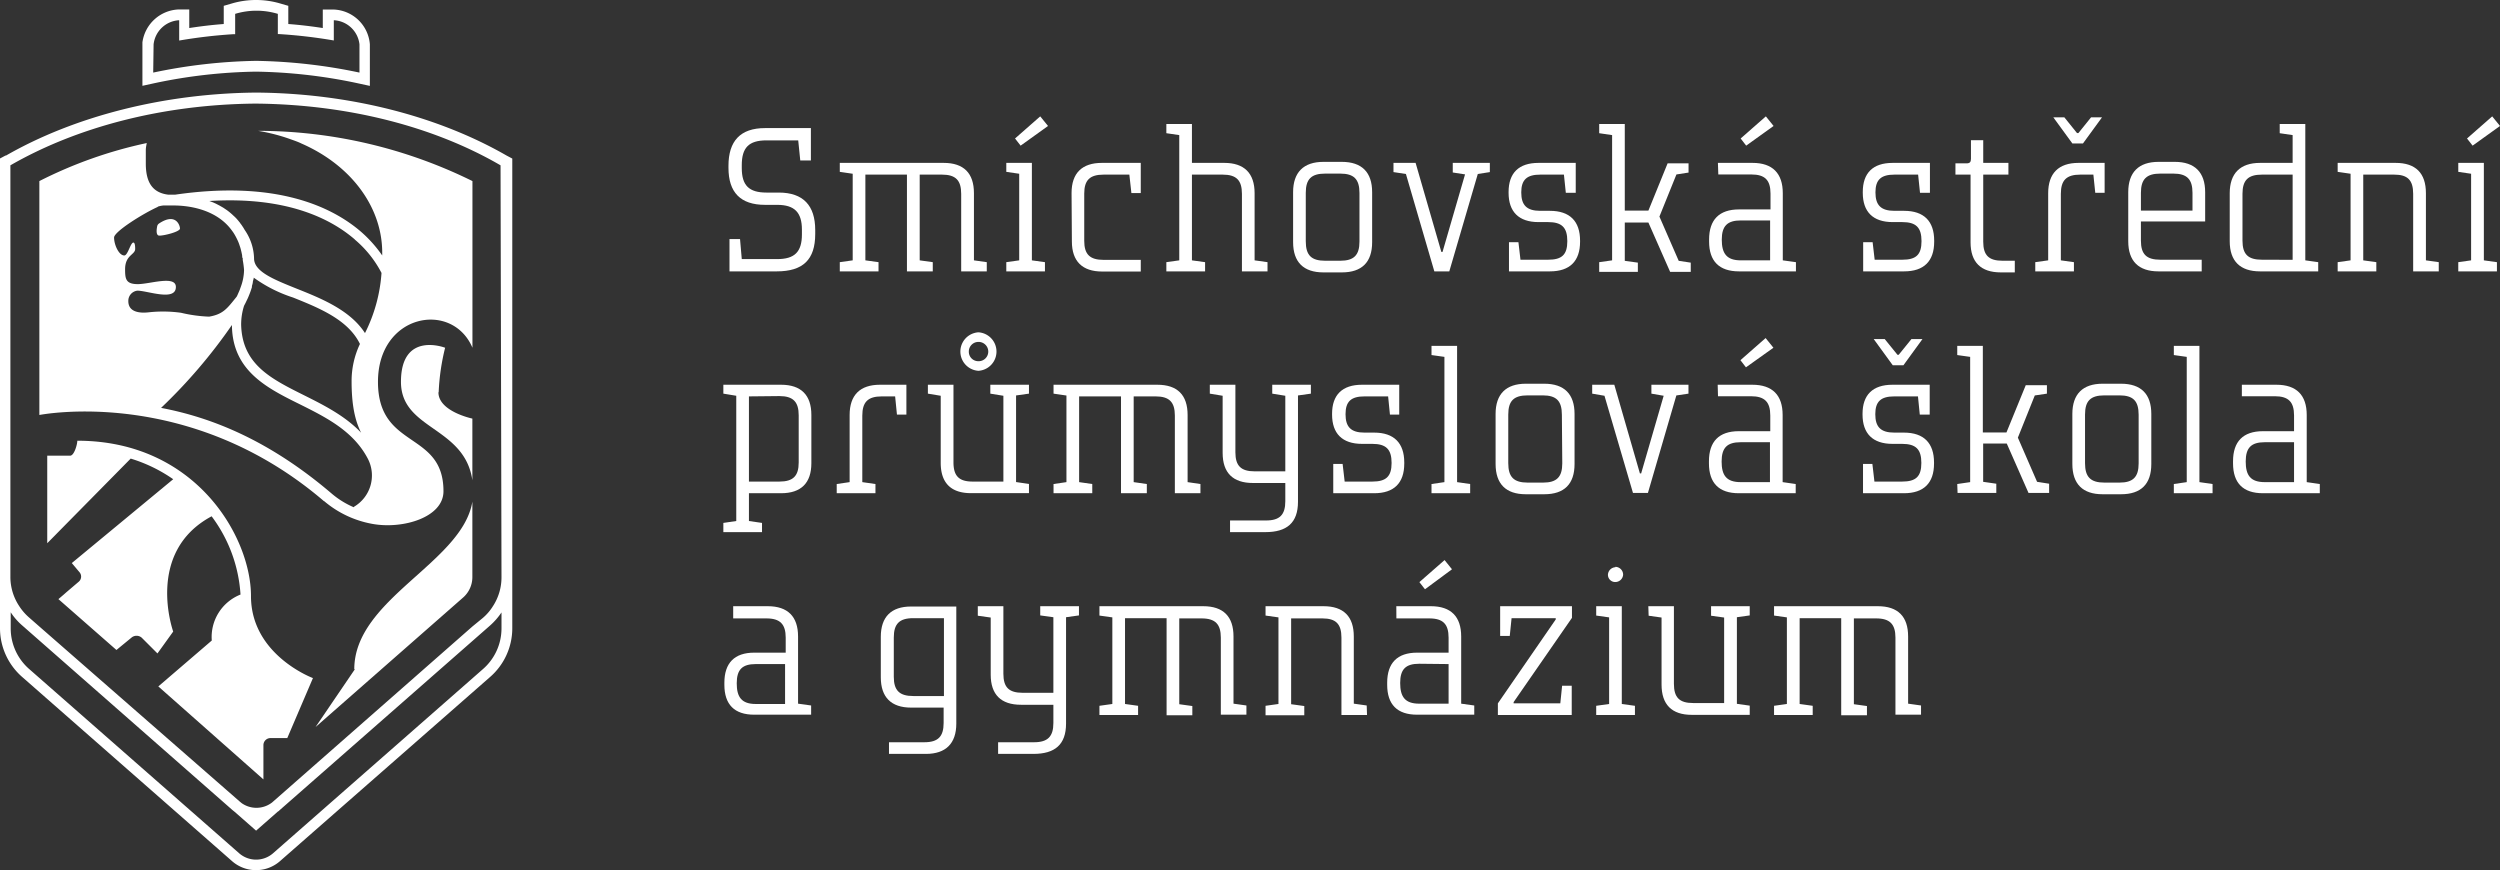 <svg xmlns="http://www.w3.org/2000/svg" viewBox="0 0 317.55 110.55"><rect x="0" y="0" width="317.55" height="110.55" fill="#333333" stroke="none"/><defs><style>.cls-1{fill:#fff;}</style></defs><g id="Vrstva_2" data-name="Vrstva 2"><g id="Vrstva_1-2" data-name="Vrstva 1"><path class="cls-1" d="M32.51,9.1a66.32,66.32,0,0,1,12.81,1.45l1.66.36V5.63a4.79,4.79,0,0,0-4.63-4.42H41V3.56c-1.38-.21-2.8-.39-4.38-.51V.74l-1-.29a10.9,10.9,0,0,0-6.2,0l-1,.29V3.05c-1.58.12-3,.3-4.38.51V1.2H22.71a4.84,4.84,0,0,0-4.62,4.18v5.52l1.65-.36A66.27,66.27,0,0,1,32.51,9.1m-13-3.47h0a3.45,3.45,0,0,1,3.25-3.06V5.15a64.36,64.36,0,0,1,6.93-.81h.18V1.76a9.38,9.38,0,0,1,5.42,0V4.33h.19a64.47,64.47,0,0,1,6.92.81V2.57a3.45,3.45,0,0,1,3.26,3.06h0V9.22A68.31,68.31,0,0,0,32.53,7.73,68.21,68.21,0,0,0,19.46,9.22Z"/><path class="cls-1" d="M64.35,19.76c-8.8-5.06-20.09-7.91-31.77-8h-.1c-11.68.11-23,3-31.72,8l-.07,0L0,20.13V79.85A8.23,8.23,0,0,0,2.83,86l26.69,23.42a4.62,4.62,0,0,0,6,0L62.24,86a8.2,8.2,0,0,0,2.83-6.15V20.14ZM63.7,79.85A6.85,6.85,0,0,1,61.33,85L34.65,108.41a3.27,3.27,0,0,1-4.24,0L3.73,85a6.85,6.85,0,0,1-2.37-5.14V77.77a8,8,0,0,0,1.49,1.7l26.66,23.41.32.26,2.7,2.37,2.7-2.37.09-.08c.08,0,.15-.12.23-.18L62.23,79.47a8.65,8.65,0,0,0,1.47-1.68Zm0-6.55A6.7,6.7,0,0,1,62.61,77a6.45,6.45,0,0,1-1.28,1.49L60,79.58,34.65,101.85a1.56,1.56,0,0,1-.2.16l0,0a3.25,3.25,0,0,1-3.76,0h0l-.23-.19L5,79.58l-1.3-1.14a6.79,6.79,0,0,1-1.29-1.5,6.68,6.68,0,0,1-1.09-3.66V21l0,0c8.32-4.79,19.18-7.73,31.09-7.84h.09c11.9.11,22.76,3,31.08,7.84l0,0Z"/><path class="cls-1" d="M55.72,49.83a28.12,28.12,0,0,1,.82-5.66S50.93,42,50.93,48.5C50.93,54.61,59,54.14,60,61V53.17s-4.31-.9-4.31-3.34"/><path class="cls-1" d="M31.88,75.71c0-7.49-7-19.73-22.06-19.73h0c0,.48-.4,1.9-.91,1.9H6V69l.92-.93.46-.47,9.22-9.35A19.19,19.19,0,0,1,22,60.87L9.12,71.52l1,1.19A.85.85,0,0,1,10,73.89L8.45,75.21l-.34.3-.69.59,7.37,6.46L16.69,81A1,1,0,0,1,18,81L20,83,22,80.22s-3.62-10.09,4.88-14.64a18.47,18.47,0,0,1,3.67,9.94,5.8,5.8,0,0,0-3.65,5.84l-6.79,5.83L33.46,99V94.63a.9.9,0,0,1,.91-.88h2.12l3.26-7.62s-7.87-2.92-7.87-10.41"/><path class="cls-1" d="M45.08,85l-5,7.35,18.8-16.5A3.46,3.46,0,0,0,60,73.28V63.72c-1.28,7.76-15,12.35-15,21.29"/><path class="cls-1" d="M20.25,29.93c.64,0,2.61-.5,2.61-.9s-.53-2.06-2.66-.64a.55.55,0,0,0-.23.33c-.08.39-.2,1.21.28,1.21"/><path class="cls-1" d="M41.17,63.65a13,13,0,0,0,6.16,2.9c3.85.69,9-.83,9-4.15,0-7.73-8.32-5.25-8.32-13.9s9.43-10.36,12-4.33V23a61.65,61.65,0,0,0-27.25-6.38,22.91,22.91,0,0,1,4.13,1.06c.48.17,1,.35,1.4.55C44.63,21,48.55,26.33,48.55,32.1c0,.12,0,.23,0,.35a16.3,16.3,0,0,0-2.68-3c-3.69-3.19-10.8-6.59-23.64-4.72h-.11c-.24,0-.46,0-.67,0h-.06c-1.9-.23-2.87-1.41-2.87-3.95,0-.16,0-1.54,0-1.68,0-.4.09-.72.12-.93A55.78,55.78,0,0,0,5,23V52.71c.07,0,18.93-3.8,36.14,10.94m3.79.78h0a11,11,0,0,1-2.84-1.77C34.27,56,27,53.05,20.46,51.81a67.42,67.42,0,0,0,9-10.53v.08c.08,5.74,4.43,7.92,8.64,10,3.39,1.69,6.85,3.43,8.67,7a4.61,4.61,0,0,1-1.79,6m1-9.28c-2.06-2.22-4.79-3.59-7.35-4.87-4.23-2.11-7.89-3.93-8-9A7.89,7.89,0,0,1,31,38.84l0,0c.11-.21.22-.41.31-.62a6.5,6.5,0,0,0,.28-.61c.08-.19.15-.37.22-.56s.13-.39.19-.58a1.55,1.55,0,0,1,0-.15,3.25,3.25,0,0,0,.11-.42c0-.18.08-.36.11-.53s0-.07,0-.11a17.85,17.85,0,0,0,5,2.53c3.34,1.34,7,2.82,8.5,5.9a11,11,0,0,0-1.06,4.78c0,3.52.62,5.42,1.33,6.72m-.9-24.74a13.86,13.86,0,0,1,3.37,4.22,20,20,0,0,1-2.1,7.64c-1.88-2.92-5.55-4.4-8.69-5.65-2.89-1.16-5.4-2.16-5.4-3.83a6.61,6.61,0,0,0-1.18-3.61L31,29.07a3,3,0,0,0-.21-.33,3.12,3.12,0,0,0-.25-.35,1.24,1.24,0,0,0-.17-.23,3.88,3.88,0,0,0-.26-.31l-.05-.06a4.89,4.89,0,0,0-.4-.39,7.88,7.88,0,0,0-.83-.7h0l-.46-.31-.47-.27-.48-.25-.33-.15-.5-.19c9.75-.6,15.38,2.21,18.47,4.88M20,26.26a3.67,3.67,0,0,1,.74-.16l.5,0h.83c1.46,0,5.24.29,7.34,3.12l.21.29a6.74,6.74,0,0,1,.46.81,5.59,5.59,0,0,1,.37.91,4.26,4.26,0,0,1,.16.54c.05.19.09.38.13.58s0,.3.08.46,0,.1,0,.15A11.71,11.71,0,0,1,31,34.3a6.52,6.52,0,0,1-.43,2.18l-.05.14a4,4,0,0,1-.2.5c-.07.17-.15.34-.23.52l-.09.12c-1.14,1.41-1.65,2.16-3.44,2.46A18.14,18.14,0,0,1,23,39.73a16.62,16.62,0,0,0-4.11-.06c-1.11.13-2.59,0-2.59-1.42a1.3,1.3,0,0,1,1.15-1.33c1.29,0,4.89,1.4,4.89-.47,0-1.51-3.31-.36-4.84-.36s-1.61-.68-1.61-1.89c0-1.81,1.28-1.83,1.28-2.58,0-.57-.08-.81-.23-.81-.36,0-.7,1.64-1.15,1.64-.69,0-1.3-1.36-1.3-2.28,0-.75,3.75-3.09,5.6-3.91"/><path class="cls-1" d="M94.22,32.91h4.5c2.21,0,3.14-.91,3.14-3.14v-.6c0-2.18-.93-3.15-3.14-3.15H97.18c-3.12,0-4.65-1.58-4.65-4.7v-.26c0-3.15,1.51-4.79,4.65-4.79H103v4.11h-1.35l-.26-2.55H97.36c-2.26,0-3.14.94-3.14,3.15v.36c0,2.21.91,3.12,3.14,3.12h1.56c3.1,0,4.63,1.64,4.63,4.76v.5c0,3.27-1.56,4.75-4.89,4.75h-6v-4.1H94Z"/><path class="cls-1" d="M109.92,22.18V33.07l1.67.23v1.17h-4.92V33.3l1.64-.23v-11l-1.64-.24V20.69h13.19c2.55,0,3.85,1.3,3.85,3.85v8.53l1.63.23v1.17h-3.25V24.62c0-1.72-.7-2.44-2.44-2.44h-2.83V33.07l1.66.23v1.17H115.2V22.18Z"/><path class="cls-1" d="M131.07,20.69V33.07l1.66.23v1.17h-4.91V33.3l1.64-.23v-11l-1.64-.24V20.69ZM133.12,16l-3.48,2.5-.71-.91,3.2-2.81Z"/><path class="cls-1" d="M136.11,24.52c0-2.53,1.33-3.83,3.85-3.83h4.94v3.83h-1.19l-.26-2.34h-3.26c-1.76,0-2.47.7-2.47,2.41v6c0,1.72.71,2.42,2.47,2.42h4.71v1.48H140c-2.52,0-3.85-1.3-3.85-3.82Z"/><path class="cls-1" d="M161,34.47h-3.25V24.62c0-1.72-.7-2.44-2.45-2.44h-3.9V33.07l1.67.23v1.17h-4.92V33.3l1.64-.23V17.16l-1.64-.24V15.75h3.25v4.94h4.11c2.52,0,3.85,1.3,3.85,3.85v8.53l1.64.23Z"/><path class="cls-1" d="M174.29,30.76c0,2.54-1.3,3.84-3.85,3.84H168.1c-2.52,0-3.85-1.3-3.85-3.84V24.41c0-2.52,1.33-3.85,3.85-3.85h2.34c2.55,0,3.85,1.33,3.85,3.85Zm-1.61-6.24c0-1.77-.71-2.47-2.45-2.47h-1.9c-1.77,0-2.47.7-2.47,2.44v6.16c0,1.77.7,2.47,2.47,2.47h1.9c1.74,0,2.45-.7,2.45-2.44Z"/><path class="cls-1" d="M177,20.69h2.81L183.08,32h.15l2.86-9.85-1.56-.24V20.69h4.71v1.17l-1.53.24-3.62,12.37h-1.9L178.58,22.1,177,21.86Z"/><path class="cls-1" d="M198.89,24.49l-.24-2.31h-3c-1.71,0-2.42.65-2.42,2.26s.68,2.34,2.42,2.34h1.22c2.53,0,3.83,1.32,3.83,3.79v.13c0,2.47-1.3,3.77-3.83,3.77h-5.2V30.76h1.2l.26,2.23h3.51c1.74,0,2.44-.62,2.44-2.36s-.7-2.42-2.44-2.42h-1.22c-2.52,0-3.8-1.33-3.8-3.72v-.1c0-2.4,1.28-3.7,3.8-3.7h4.73v3.8Z"/><path class="cls-1" d="M203.13,33.3l1.64-.23V17.16l-1.64-.24V15.75h3.25v11h3l2.44-6h2.66v1.17l-1.54.24-2.16,5.35,2.45,5.62,1.53.23v1.17h-2.62l-2.76-6.26h-3v4.86l1.66.23v1.17h-4.91Z"/><path class="cls-1" d="M218.21,20.69h4.4c2.54,0,3.84,1.33,3.84,3.85v8.53l1.67.23v1.17h-7.23c-2.52,0-3.8-1.3-3.8-3.79v-.26c0-2.5,1.28-3.82,3.8-3.82h4v-2c0-1.72-.7-2.44-2.44-2.44h-4.19ZM221.12,28c-1.71,0-2.42.7-2.42,2.44s.6,2.63,2.42,2.63h3.72V28Zm4.16-12-3.48,2.5-.7-.91,3.2-2.81Z"/><path class="cls-1" d="M243.88,24.49l-.24-2.31h-3c-1.72,0-2.42.65-2.42,2.26s.68,2.34,2.42,2.34h1.22c2.52,0,3.82,1.32,3.82,3.79v.13c0,2.47-1.3,3.77-3.82,3.77h-5.2V30.76h1.2l.26,2.23h3.51c1.74,0,2.44-.62,2.44-2.36s-.7-2.42-2.44-2.42h-1.22c-2.53,0-3.8-1.33-3.8-3.72v-.1c0-2.4,1.27-3.7,3.8-3.7h4.73v3.8Z"/><path class="cls-1" d="M248.38,20.75h1.4c.42,0,.57-.16.57-.58V17.81h1.56v2.88h3.2v1.49h-3.2V30.7c0,1.72.7,2.42,2.45,2.42h1.56V34.6h-1.77c-2.55,0-3.85-1.3-3.85-3.82v-8.6h-1.92Z"/><path class="cls-1" d="M267.33,20.69v3.8h-1.19l-.24-2.31h-1.66c-1.77,0-2.47.72-2.47,2.44v8.45l1.66.23v1.17h-4.91V33.3l1.64-.23V24.54c0-2.52,1.32-3.85,3.85-3.85Zm-4.1-2.47-2.42-3.32h1.4l1.61,2H264l1.61-2H267l-2.42,3.32Z"/><path class="cls-1" d="M274.17,34.47c-2.52,0-3.84-1.3-3.84-3.82V24.41c0-2.52,1.32-3.85,3.84-3.85h2.08c2.53,0,3.85,1.33,3.85,3.85v3.72h-8.16v2.44c0,1.72.7,2.42,2.47,2.42h5.25v1.48Zm-2.23-7.72h6.55V24.49c0-1.72-.7-2.44-2.44-2.44h-1.64c-1.77,0-2.47.72-2.47,2.44Z"/><path class="cls-1" d="M289.57,16.92V15.75h3.25V33.07l1.64.23v1.17h-7.39c-2.52,0-3.85-1.3-3.85-3.82V24.54c0-2.52,1.33-3.85,3.85-3.85h4.14V17.16ZM291.21,33V22.18h-3.9c-1.77,0-2.47.72-2.47,2.44v5.95c0,1.72.7,2.42,2.47,2.42Z"/><path class="cls-1" d="M309.77,34.47h-3.25V24.62c0-1.74-.7-2.44-2.41-2.44h-3.93V33.07l1.66.23v1.17h-4.91V33.3l1.64-.23v-11l-1.64-.24V20.69h7.36c2.55,0,3.85,1.3,3.85,3.85v8.53l1.63.23Z"/><path class="cls-1" d="M315.5,20.69V33.07l1.66.23v1.17h-4.91V33.3l1.63-.23v-11l-1.63-.24V20.69ZM317.55,16l-3.48,2.5-.71-.91,3.2-2.81Z"/><path class="cls-1" d="M91.88,67.59V66.42l1.64-.24V50.27L91.88,50V48.87h7.33c2.55,0,3.85,1.32,3.85,3.84v6.12c0,2.52-1.3,3.82-3.85,3.82H95.13v3.53l1.66.24v1.17Zm3.25-17.24V61.17H99c1.74,0,2.45-.71,2.45-2.42v-6c0-1.71-.71-2.44-2.45-2.44Z"/><path class="cls-1" d="M115.13,48.87v3.79h-1.2l-.23-2.31H112c-1.77,0-2.47.73-2.47,2.44v8.45l1.67.24v1.17h-4.92V61.48l1.64-.24V52.71c0-2.52,1.32-3.84,3.85-3.84Z"/><path class="cls-1" d="M117.86,48.87h3.25v9.85c0,1.74.7,2.45,2.44,2.45h3.9V50.27L125.79,50V48.87h4.91V50l-1.64.23v11l1.64.24v1.17h-7.36c-2.55,0-3.85-1.3-3.85-3.85V50.27L117.86,50Zm6.42-6.66a2.45,2.45,0,0,1,0,4.89,2.45,2.45,0,0,1,0-4.89Zm0,3.67a1.22,1.22,0,0,0,1.25-1.23,1.23,1.23,0,0,0-1.25-1.22,1.22,1.22,0,0,0-1.22,1.22A1.2,1.2,0,0,0,124.28,45.88Z"/><path class="cls-1" d="M137.07,50.35V61.24l1.67.24v1.17h-4.92V61.48l1.64-.24v-11L133.82,50V48.87H147c2.55,0,3.85,1.3,3.85,3.84v8.53l1.63.24v1.17h-3.25V52.79c0-1.71-.7-2.44-2.44-2.44H144V61.24l1.67.24v1.17h-3.28V50.35Z"/><path class="cls-1" d="M164.87,63.74c0,2.68-1.43,3.85-4.13,3.85h-4.5V66.11h4.58c1.74,0,2.44-.73,2.44-2.45V61.35h-4.11c-2.55,0-3.85-1.3-3.85-3.82V50.27L153.67,50V48.87h3.25v8.58c0,1.71.7,2.42,2.44,2.42h3.9v-9.6L161.6,50V48.87h4.91V50l-1.64.23Z"/><path class="cls-1" d="M176.55,52.66l-.23-2.31h-3c-1.71,0-2.41.65-2.41,2.26s.67,2.34,2.41,2.34h1.23c2.52,0,3.82,1.33,3.82,3.8v.13c0,2.47-1.3,3.77-3.82,3.77h-5.2V58.93h1.19l.26,2.24h3.51c1.74,0,2.45-.63,2.45-2.37s-.71-2.42-2.45-2.42H173c-2.52,0-3.8-1.33-3.8-3.72v-.1c0-2.39,1.28-3.69,3.8-3.69h4.73v3.79Z"/><path class="cls-1" d="M185.08,43.93V61.24l1.66.24v1.17h-4.91V61.48l1.64-.24V45.33l-1.64-.23V43.93Z"/><path class="cls-1" d="M200,58.93c0,2.55-1.3,3.85-3.85,3.85h-2.34c-2.52,0-3.84-1.3-3.84-3.85V52.58c0-2.52,1.32-3.84,3.84-3.84h2.34c2.55,0,3.85,1.32,3.85,3.84Zm-1.61-6.24c0-1.77-.7-2.47-2.44-2.47h-1.9c-1.77,0-2.47.7-2.47,2.44v6.17c0,1.76.7,2.47,2.47,2.47H196c1.74,0,2.44-.71,2.44-2.45Z"/><path class="cls-1" d="M202.24,48.87h2.81l3.25,11.26h.16l2.86-9.86L209.76,50V48.87h4.71V50l-1.54.23-3.61,12.38h-1.9L203.8,50.27,202.24,50Z"/><path class="cls-1" d="M218.18,48.87h4.4c2.55,0,3.85,1.32,3.85,3.84v8.53l1.66.24v1.17h-7.23c-2.52,0-3.79-1.3-3.79-3.8v-.26c0-2.5,1.27-3.82,3.79-3.82h4v-2c0-1.71-.71-2.44-2.45-2.44h-4.19Zm2.92,7.3c-1.72,0-2.42.7-2.42,2.45s.6,2.62,2.42,2.62h3.72V56.17Zm4.16-12-3.49,2.49-.7-.91,3.2-2.81Z"/><path class="cls-1" d="M243.85,52.66l-.23-2.31h-3c-1.72,0-2.42.65-2.42,2.26s.67,2.34,2.42,2.34h1.22c2.52,0,3.82,1.33,3.82,3.8v.13c0,2.47-1.3,3.77-3.82,3.77h-5.2V58.93h1.19l.26,2.24h3.51c1.75,0,2.45-.63,2.45-2.37s-.7-2.42-2.45-2.42h-1.22c-2.52,0-3.8-1.33-3.8-3.72v-.1c0-2.39,1.28-3.69,3.8-3.69h4.73v3.79Zm-3.43-6.26L238,43.07h1.4l1.62,2h.15l1.62-2h1.4l-2.42,3.33Z"/><path class="cls-1" d="M248.61,61.48l1.64-.24V45.33l-1.64-.23V43.93h3.25v11h3l2.45-6H260V50l-1.54.23-2.15,5.36,2.44,5.61,1.53.24v1.17h-2.62l-2.76-6.27h-3v4.86l1.67.24v1.17h-4.92Z"/><path class="cls-1" d="M273.26,58.93c0,2.55-1.3,3.85-3.85,3.85h-2.34c-2.52,0-3.84-1.3-3.84-3.85V52.58c0-2.52,1.32-3.84,3.84-3.84h2.34c2.55,0,3.85,1.32,3.85,3.84Zm-1.61-6.24c0-1.77-.7-2.47-2.44-2.47h-1.9c-1.77,0-2.47.7-2.47,2.44v6.17c0,1.76.7,2.47,2.47,2.47h1.9c1.74,0,2.44-.71,2.44-2.45Z"/><path class="cls-1" d="M279.37,43.93V61.24l1.67.24v1.17h-4.92V61.48l1.64-.24V45.33l-1.64-.23V43.93Z"/><path class="cls-1" d="M284.76,48.87h4.39c2.55,0,3.85,1.32,3.85,3.84v8.53l1.66.24v1.17h-7.22c-2.53,0-3.8-1.3-3.8-3.8v-.26c0-2.5,1.27-3.82,3.8-3.82h3.95v-2c0-1.71-.7-2.44-2.45-2.44h-4.18Zm2.91,7.3c-1.72,0-2.42.7-2.42,2.45s.6,2.62,2.42,2.62h3.72V56.17Z"/><path class="cls-1" d="M93.13,77h4.39c2.55,0,3.85,1.32,3.85,3.85v8.53l1.66.23v1.17H95.8c-2.52,0-3.79-1.3-3.79-3.8v-.26c0-2.49,1.27-3.82,3.79-3.82h4V81c0-1.72-.71-2.45-2.45-2.45H93.13ZM96,84.35c-1.72,0-2.42.7-2.42,2.44s.6,2.63,2.42,2.63h3.72V84.35Z"/><path class="cls-1" d="M119.86,89.88h-4.14c-2.52,0-3.84-1.32-3.84-3.84V80.89c0-2.53,1.32-3.85,3.84-3.85h5.75V91.91c0,2.52-1.33,3.85-3.85,3.85h-4.7V94.28h4.49c1.75,0,2.45-.73,2.45-2.45ZM116,78.52c-1.77,0-2.47.73-2.47,2.45v5c0,1.71.7,2.44,2.47,2.44h3.9V78.52Z"/><path class="cls-1" d="M135.41,91.91c0,2.68-1.43,3.85-4.14,3.85h-4.49V94.28h4.57c1.74,0,2.45-.73,2.45-2.45V89.52h-4.11c-2.55,0-3.85-1.3-3.85-3.82V78.44l-1.64-.23V77h3.25v8.58c0,1.72.7,2.42,2.45,2.42h3.9v-9.6l-1.67-.23V77h4.92v1.17l-1.64.23Z"/><path class="cls-1" d="M142.9,78.52v10.9l1.66.23v1.17h-4.91V89.65l1.64-.23v-11l-1.64-.23V77h13.18c2.55,0,3.85,1.3,3.85,3.85v8.53l1.64.23v1.17h-3.25V81c0-1.72-.7-2.45-2.45-2.45h-2.83v10.9l1.66.23v1.17h-3.27V78.52Z"/><path class="cls-1" d="M173.64,90.82h-3.25V81c0-1.75-.71-2.45-2.42-2.45H164v10.9l1.67.23v1.17h-4.92V89.65l1.64-.23v-11l-1.64-.23V77h7.36c2.55,0,3.85,1.3,3.85,3.85v8.53l1.64.23Z"/><path class="cls-1" d="M177.36,77h4.39c2.55,0,3.85,1.32,3.85,3.85v8.53l1.66.23v1.17H180c-2.53,0-3.8-1.3-3.8-3.8v-.26c0-2.49,1.27-3.82,3.8-3.82h4V81c0-1.72-.7-2.45-2.45-2.45h-4.18Zm2.91,7.31c-1.72,0-2.42.7-2.42,2.44s.6,2.63,2.42,2.63H184V84.35Zm4.16-12L181,74.85l-.71-.91,3.2-2.8Z"/><path class="cls-1" d="M192.26,89.18v.16h5.93l.23-2.24h1.22v3.72h-9.38V89.34l7.35-10.66v-.16H192l-.23,2.26h-1.22V77h9.12v1.48Z"/><path class="cls-1" d="M206,77V89.42l1.67.23v1.17h-4.92V89.65l1.64-.23v-11l-1.64-.23V77Zm-.83-5a1,1,0,0,1,1,1,1,1,0,0,1-1,.93.92.92,0,0,1-.93-.93A1,1,0,0,1,205.18,72.05Z"/><path class="cls-1" d="M209.37,77h3.25v9.85c0,1.75.7,2.45,2.44,2.45H219V78.44l-1.66-.23V77h4.91v1.17l-1.63.23v11l1.63.23v1.17h-7.35c-2.55,0-3.85-1.3-3.85-3.85V78.44l-1.64-.23Z"/><path class="cls-1" d="M228.59,78.52v10.9l1.66.23v1.17h-4.91V89.65l1.63-.23v-11l-1.63-.23V77h13.18c2.55,0,3.85,1.3,3.85,3.85v8.53l1.64.23v1.17h-3.25V81c0-1.72-.71-2.45-2.45-2.45h-2.83v10.9l1.66.23v1.17h-3.27V78.52Z"/></g></g></svg>